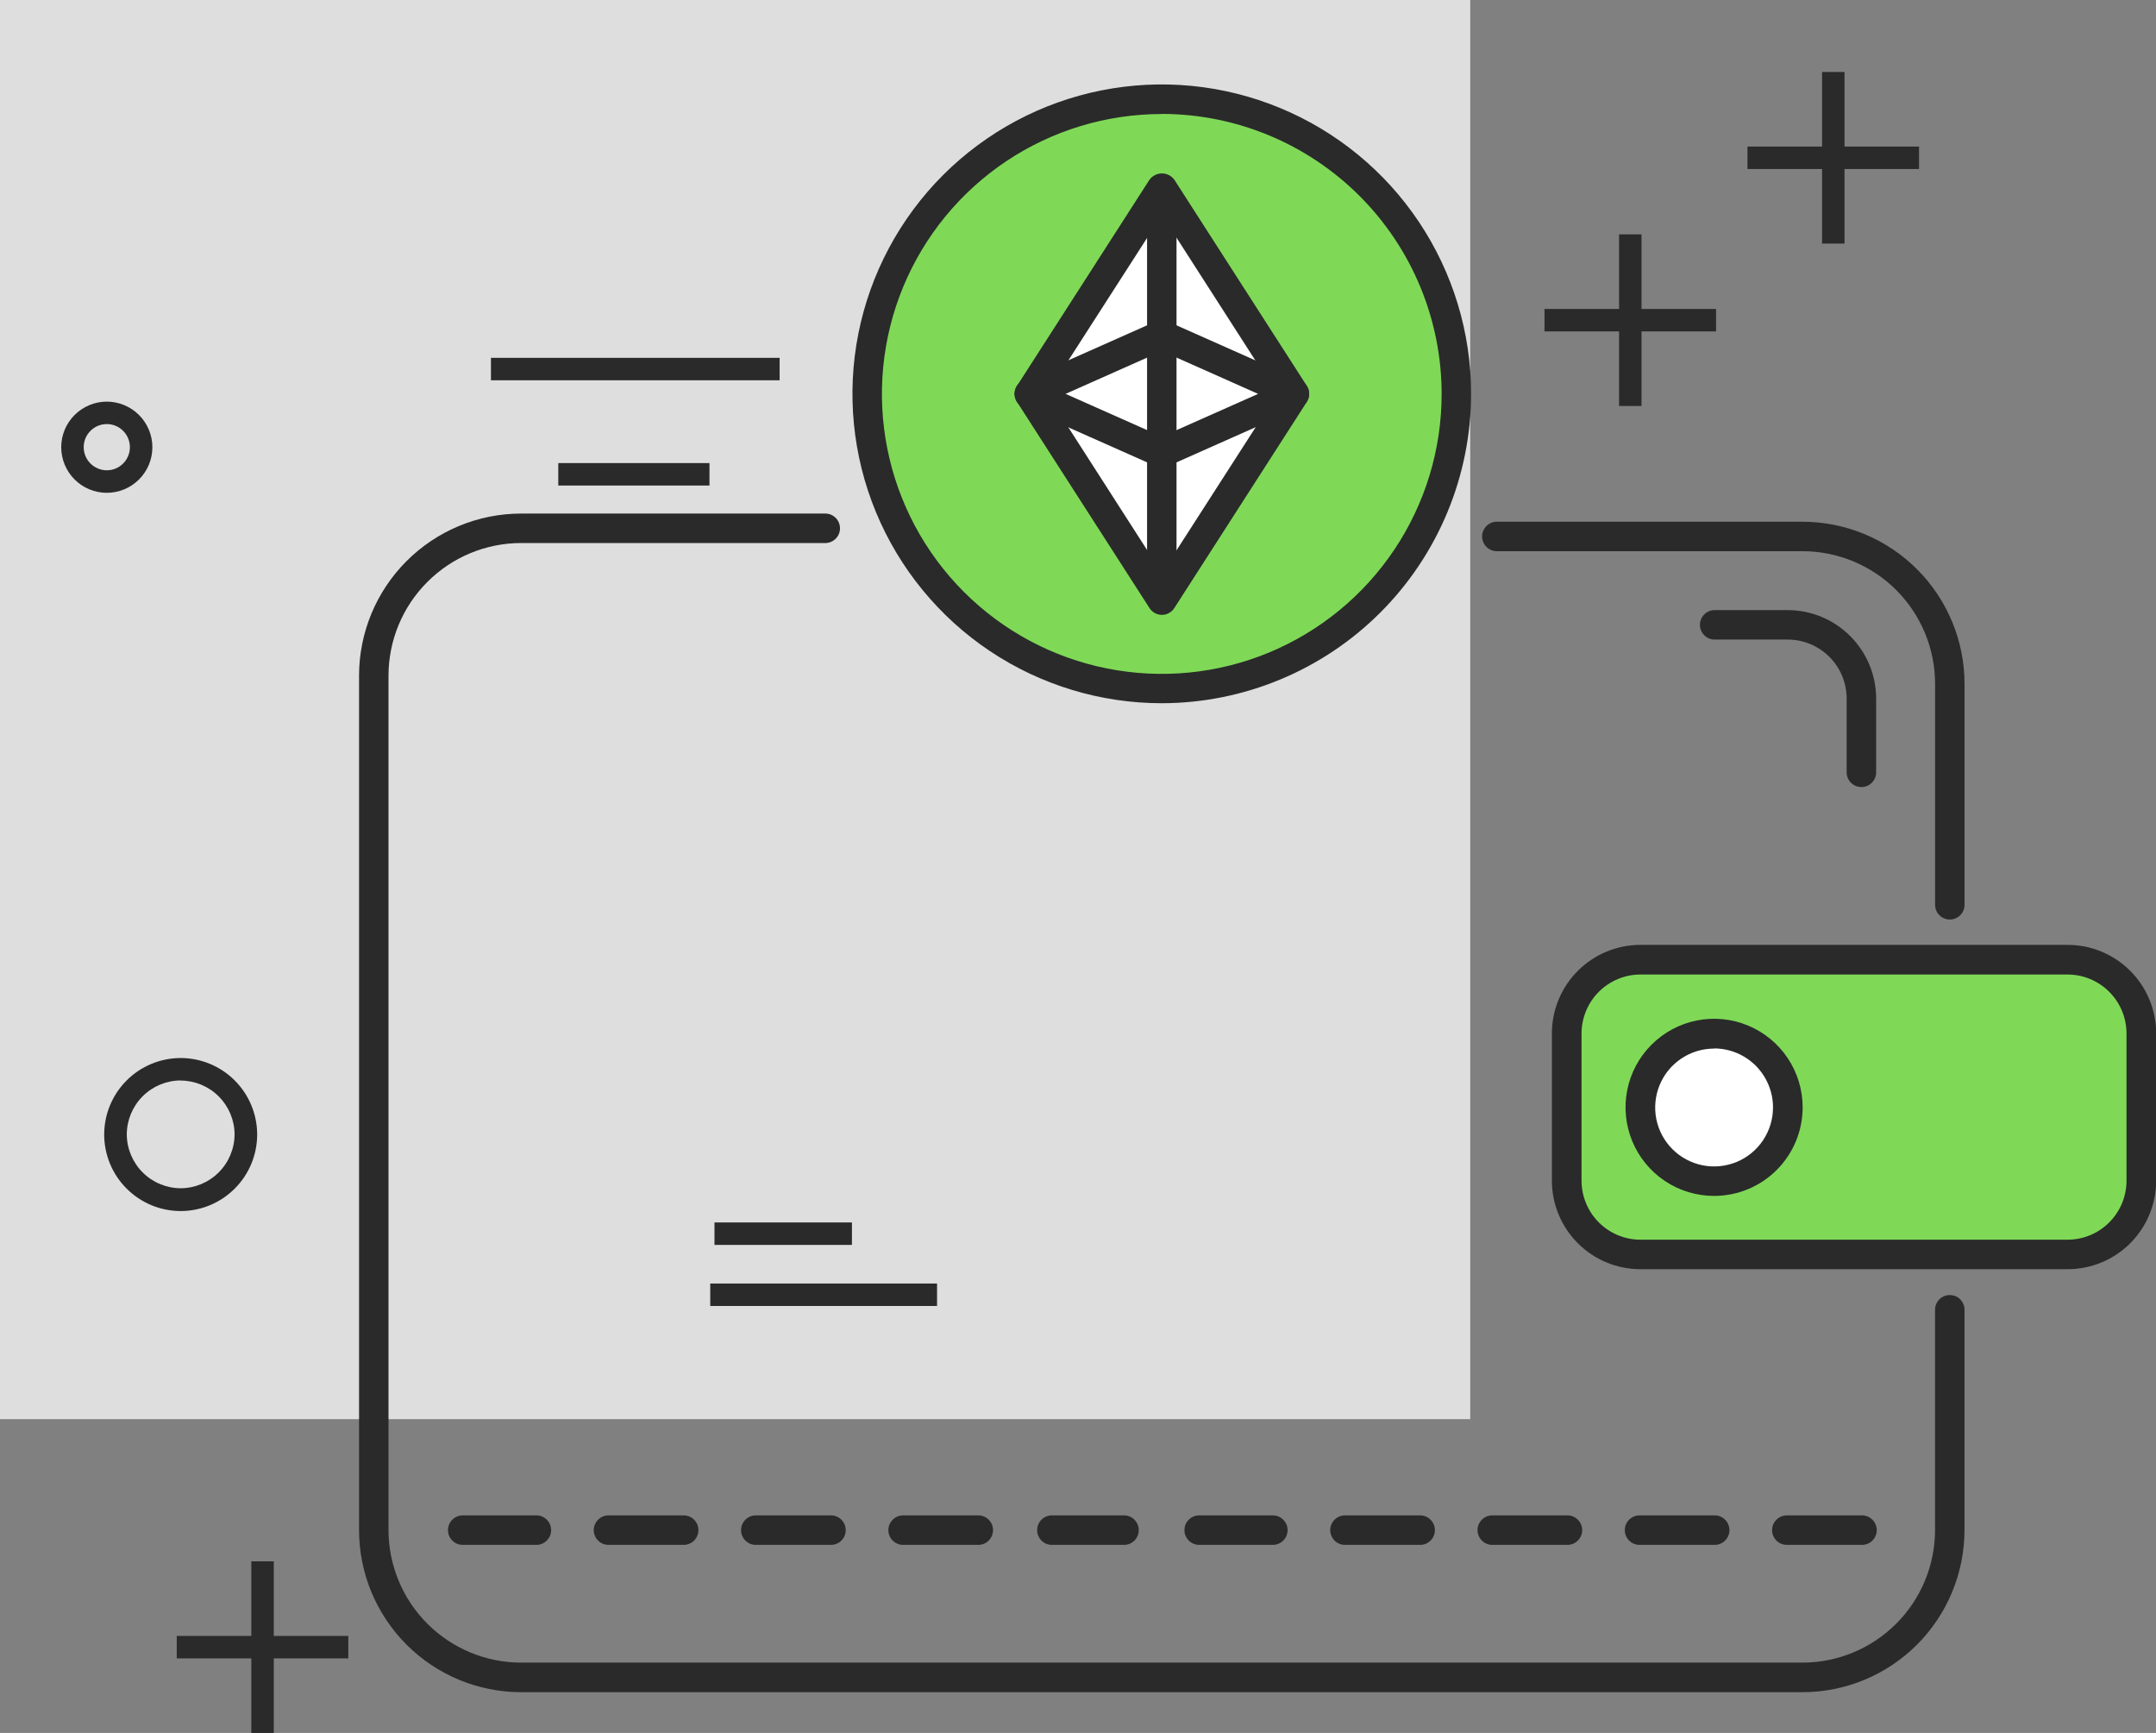 <svg width="56" height="45" viewBox="0 0 56 45" fill="none" xmlns="http://www.w3.org/2000/svg">
<rect x="0" y="0" width="56" height="45" fill="#808080" stroke="none"/>
<g clip-path="url(#clip0_1_2133)">
<path d="M38.188 0H0V36.852H38.188V0Z" fill="#DEDEDE"/>
<path d="M9.047 42.481H4.591V43.064H9.047V42.481Z" fill="#2A2A2A"/>
<path d="M44.573 8.023H40.117V8.606H44.573V8.023Z" fill="#2A2A2A"/>
<path d="M49.845 3.806H45.389V4.389H49.845V3.806Z" fill="#2A2A2A"/>
<path d="M7.111 40.544H6.528V45H7.111V40.544Z" fill="#2A2A2A"/>
<path d="M42.637 6.086H42.054V10.542H42.637V6.086Z" fill="#2A2A2A"/>
<path d="M47.909 1.869H47.326V6.325H47.909V1.869Z" fill="#2A2A2A"/>
<path d="M20.25 9.292H12.752V9.875H20.25V9.292Z" fill="#2A2A2A"/>
<path d="M18.428 12.025H14.501V12.608H18.428V12.025Z" fill="#2A2A2A"/>
<path d="M22.128 31.744H18.558V32.327H22.128V31.744Z" fill="#2A2A2A"/>
<path d="M24.339 33.33H18.448V33.913H24.339V33.33Z" fill="#2A2A2A"/>
<path d="M4.693 31.448C4.166 31.447 3.661 31.238 3.289 30.865C2.916 30.493 2.707 29.988 2.706 29.461C2.707 28.934 2.916 28.429 3.289 28.057C3.661 27.684 4.166 27.475 4.693 27.474C5.22 27.475 5.725 27.684 6.097 28.057C6.47 28.429 6.679 28.934 6.68 29.461C6.679 29.988 6.47 30.493 6.097 30.865C5.725 31.238 5.22 31.447 4.693 31.448ZM4.693 28.056C4.322 28.058 3.967 28.206 3.705 28.468C3.443 28.73 3.295 29.085 3.293 29.456C3.295 29.827 3.443 30.182 3.705 30.444C3.967 30.706 4.322 30.854 4.693 30.856C5.064 30.854 5.419 30.706 5.681 30.444C5.943 30.182 6.091 29.827 6.093 29.456C6.091 29.086 5.942 28.731 5.68 28.47C5.418 28.208 5.063 28.061 4.693 28.059V28.056Z" fill="#2A2A2A"/>
<path d="M2.774 12.797C2.46 12.797 2.159 12.672 1.937 12.45C1.716 12.229 1.591 11.928 1.59 11.614C1.59 11.3 1.715 10.999 1.937 10.777C2.159 10.555 2.46 10.43 2.774 10.429C3.088 10.43 3.389 10.555 3.611 10.777C3.833 10.999 3.958 11.3 3.958 11.614C3.957 11.928 3.833 12.229 3.611 12.45C3.389 12.672 3.088 12.797 2.774 12.797ZM2.774 11.012C2.615 11.012 2.462 11.075 2.35 11.188C2.237 11.3 2.174 11.453 2.174 11.612C2.174 11.691 2.19 11.769 2.22 11.842C2.25 11.914 2.294 11.981 2.35 12.036C2.405 12.092 2.472 12.136 2.544 12.166C2.617 12.197 2.695 12.212 2.774 12.212C2.853 12.212 2.931 12.197 3.004 12.166C3.076 12.136 3.143 12.092 3.198 12.036C3.254 11.981 3.298 11.914 3.328 11.842C3.359 11.769 3.374 11.691 3.374 11.612C3.374 11.453 3.311 11.3 3.198 11.188C3.086 11.075 2.933 11.012 2.774 11.012Z" fill="#2A2A2A"/>
<path d="M30.176 17.877C34.401 17.877 37.827 14.451 37.827 10.226C37.827 6 34.401 2.575 30.176 2.575C25.95 2.575 22.525 6 22.525 10.226C22.525 14.451 25.95 17.877 30.176 17.877Z" fill="#7FD957"/>
<path d="M30.176 18.261C28.587 18.261 27.034 17.79 25.712 16.907C24.391 16.024 23.362 14.77 22.753 13.302C22.145 11.834 21.986 10.218 22.296 8.66C22.606 7.101 23.372 5.67 24.495 4.546C25.619 3.423 27.05 2.657 28.609 2.347C30.167 2.037 31.782 2.196 33.251 2.805C34.718 3.413 35.973 4.442 36.856 5.764C37.739 7.085 38.21 8.638 38.21 10.227C38.207 12.357 37.36 14.399 35.854 15.905C34.348 17.411 32.306 18.258 30.176 18.261ZM30.176 2.961C28.738 2.961 27.333 3.387 26.137 4.186C24.942 4.985 24.011 6.12 23.46 7.448C22.91 8.777 22.766 10.238 23.047 11.648C23.327 13.058 24.019 14.353 25.036 15.37C26.053 16.387 27.348 17.079 28.758 17.359C30.168 17.64 31.63 17.496 32.958 16.946C34.286 16.395 35.421 15.464 36.22 14.268C37.019 13.073 37.445 11.668 37.445 10.23C37.444 8.302 36.678 6.454 35.315 5.09C33.952 3.727 32.104 2.96 30.176 2.958V2.961Z" fill="#2A2A2A"/>
<path d="M50.645 23.878C50.543 23.878 50.446 23.838 50.374 23.766C50.302 23.694 50.262 23.597 50.262 23.495V17.756C50.261 16.843 49.898 15.968 49.253 15.322C48.607 14.677 47.732 14.314 46.819 14.313H38.899C38.847 14.316 38.795 14.308 38.746 14.29C38.698 14.272 38.653 14.244 38.616 14.208C38.578 14.172 38.548 14.129 38.528 14.082C38.507 14.034 38.496 13.982 38.496 13.931C38.496 13.879 38.507 13.827 38.528 13.779C38.548 13.732 38.578 13.689 38.616 13.653C38.653 13.617 38.698 13.589 38.746 13.571C38.795 13.553 38.847 13.545 38.899 13.548H46.819C47.935 13.549 49.004 13.993 49.793 14.782C50.582 15.571 51.026 16.64 51.027 17.756V23.495C51.027 23.545 51.017 23.595 50.998 23.642C50.979 23.688 50.951 23.73 50.915 23.766C50.88 23.801 50.838 23.83 50.791 23.849C50.745 23.868 50.695 23.878 50.645 23.878Z" fill="#2A2A2A"/>
<path d="M46.818 43.942H13.534C12.418 43.941 11.349 43.497 10.56 42.708C9.771 41.919 9.327 40.85 9.326 39.734V17.544C9.327 16.428 9.771 15.359 10.56 14.57C11.349 13.781 12.418 13.337 13.534 13.336H21.455C21.553 13.341 21.645 13.383 21.713 13.455C21.781 13.526 21.818 13.62 21.818 13.719C21.818 13.817 21.781 13.911 21.713 13.982C21.645 14.053 21.553 14.096 21.455 14.101H13.534C12.621 14.102 11.746 14.465 11.101 15.111C10.455 15.756 10.092 16.631 10.091 17.544V39.731C10.092 40.644 10.455 41.519 11.101 42.164C11.746 42.81 12.621 43.173 13.534 43.174H46.818C47.731 43.173 48.606 42.81 49.251 42.164C49.897 41.519 50.26 40.644 50.261 39.731V33.992C50.266 33.894 50.309 33.802 50.38 33.734C50.451 33.666 50.545 33.629 50.644 33.629C50.742 33.629 50.836 33.666 50.907 33.734C50.978 33.802 51.021 33.894 51.026 33.992V39.731C51.025 40.847 50.582 41.917 49.793 42.707C49.004 43.496 47.934 43.941 46.818 43.942Z" fill="#2A2A2A"/>
<path d="M53.117 24.923H43.197C41.816 24.923 40.697 26.042 40.697 27.423V30.074C40.697 31.455 41.816 32.574 43.197 32.574H53.117C54.498 32.574 55.617 31.455 55.617 30.074V27.423C55.617 26.042 54.498 24.923 53.117 24.923Z" fill="#7FD957"/>
<path d="M53.704 32.958H42.609C41.999 32.958 41.414 32.716 40.983 32.284C40.551 31.853 40.309 31.268 40.309 30.658V26.836C40.309 26.226 40.551 25.641 40.983 25.21C41.414 24.778 41.999 24.536 42.609 24.536H53.704C54.314 24.536 54.899 24.778 55.33 25.21C55.762 25.641 56.004 26.226 56.004 26.836V30.662C56.003 31.271 55.76 31.855 55.329 32.286C54.898 32.716 54.313 32.958 53.704 32.958ZM42.609 25.306C42.203 25.306 41.815 25.468 41.528 25.755C41.241 26.041 41.08 26.43 41.079 26.836V30.662C41.08 31.068 41.241 31.456 41.528 31.743C41.815 32.03 42.203 32.191 42.609 32.192H53.704C54.11 32.191 54.498 32.03 54.785 31.743C55.072 31.456 55.233 31.068 55.234 30.662V26.836C55.233 26.43 55.072 26.041 54.785 25.755C54.498 25.468 54.11 25.306 53.704 25.306H42.609Z" fill="#2A2A2A"/>
<path d="M13.916 40.116H11.999C11.901 40.111 11.809 40.069 11.741 39.997C11.673 39.926 11.636 39.832 11.636 39.733C11.636 39.635 11.673 39.541 11.741 39.47C11.809 39.398 11.901 39.356 11.999 39.351H13.912C13.964 39.348 14.016 39.356 14.065 39.374C14.113 39.392 14.158 39.42 14.195 39.456C14.233 39.492 14.263 39.535 14.284 39.582C14.304 39.63 14.315 39.681 14.315 39.733C14.315 39.785 14.304 39.837 14.284 39.885C14.263 39.932 14.233 39.975 14.195 40.011C14.158 40.047 14.113 40.075 14.065 40.093C14.016 40.111 13.964 40.119 13.912 40.116H13.916Z" fill="#2A2A2A"/>
<path d="M17.742 40.116H15.825C15.773 40.119 15.721 40.111 15.672 40.093C15.624 40.075 15.579 40.047 15.542 40.011C15.504 39.975 15.474 39.932 15.454 39.885C15.433 39.837 15.422 39.785 15.422 39.733C15.422 39.681 15.433 39.63 15.454 39.582C15.474 39.535 15.504 39.492 15.542 39.456C15.579 39.42 15.624 39.392 15.672 39.374C15.721 39.356 15.773 39.348 15.825 39.351H17.738C17.79 39.348 17.842 39.356 17.89 39.374C17.939 39.392 17.984 39.42 18.021 39.456C18.059 39.492 18.089 39.535 18.11 39.582C18.13 39.63 18.141 39.681 18.141 39.733C18.141 39.785 18.13 39.837 18.11 39.885C18.089 39.932 18.059 39.975 18.021 40.011C17.984 40.047 17.939 40.075 17.89 40.093C17.842 40.111 17.79 40.119 17.738 40.116H17.742Z" fill="#2A2A2A"/>
<path d="M21.568 40.116H19.651C19.599 40.119 19.547 40.111 19.498 40.093C19.45 40.075 19.405 40.047 19.368 40.011C19.33 39.975 19.3 39.932 19.279 39.885C19.259 39.837 19.248 39.785 19.248 39.733C19.248 39.681 19.259 39.63 19.279 39.582C19.3 39.535 19.33 39.492 19.368 39.456C19.405 39.42 19.45 39.392 19.498 39.374C19.547 39.356 19.599 39.348 19.651 39.351H21.564C21.616 39.348 21.668 39.356 21.716 39.374C21.765 39.392 21.81 39.42 21.847 39.456C21.885 39.492 21.915 39.535 21.936 39.582C21.956 39.63 21.967 39.681 21.967 39.733C21.967 39.785 21.956 39.837 21.936 39.885C21.915 39.932 21.885 39.975 21.847 40.011C21.81 40.047 21.765 40.075 21.716 40.093C21.668 40.111 21.616 40.119 21.564 40.116H21.568Z" fill="#2A2A2A"/>
<path d="M25.394 40.116H23.477C23.425 40.119 23.373 40.111 23.325 40.093C23.276 40.075 23.231 40.047 23.194 40.011C23.156 39.975 23.126 39.932 23.105 39.885C23.085 39.837 23.074 39.785 23.074 39.733C23.074 39.681 23.085 39.63 23.105 39.582C23.126 39.535 23.156 39.492 23.194 39.456C23.231 39.42 23.276 39.392 23.325 39.374C23.373 39.356 23.425 39.348 23.477 39.351H25.39C25.442 39.348 25.494 39.356 25.542 39.374C25.591 39.392 25.636 39.42 25.673 39.456C25.711 39.492 25.741 39.535 25.762 39.582C25.782 39.63 25.793 39.681 25.793 39.733C25.793 39.785 25.782 39.837 25.762 39.885C25.741 39.932 25.711 39.975 25.673 40.011C25.636 40.047 25.591 40.075 25.542 40.093C25.494 40.111 25.442 40.119 25.39 40.116H25.394Z" fill="#2A2A2A"/>
<path d="M29.219 40.116H27.302C27.204 40.111 27.111 40.069 27.044 39.997C26.976 39.926 26.939 39.832 26.939 39.733C26.939 39.635 26.976 39.541 27.044 39.47C27.111 39.398 27.204 39.356 27.302 39.351H29.215C29.313 39.356 29.405 39.398 29.473 39.47C29.541 39.541 29.578 39.635 29.578 39.733C29.578 39.832 29.541 39.926 29.473 39.997C29.405 40.069 29.313 40.111 29.215 40.116H29.219Z" fill="#2A2A2A"/>
<path d="M33.045 40.116H31.128C31.03 40.111 30.938 40.069 30.87 39.997C30.802 39.926 30.765 39.832 30.765 39.733C30.765 39.635 30.802 39.541 30.87 39.47C30.938 39.398 31.03 39.356 31.128 39.351H33.041C33.093 39.348 33.145 39.356 33.193 39.374C33.242 39.392 33.287 39.42 33.324 39.456C33.362 39.492 33.392 39.535 33.413 39.582C33.433 39.63 33.444 39.681 33.444 39.733C33.444 39.785 33.433 39.837 33.413 39.885C33.392 39.932 33.362 39.975 33.324 40.011C33.287 40.047 33.242 40.075 33.193 40.093C33.145 40.111 33.093 40.119 33.041 40.116H33.045Z" fill="#2A2A2A"/>
<path d="M36.871 40.116H34.954C34.902 40.119 34.85 40.111 34.801 40.093C34.753 40.075 34.708 40.047 34.671 40.011C34.633 39.975 34.603 39.932 34.583 39.885C34.562 39.837 34.551 39.785 34.551 39.733C34.551 39.681 34.562 39.63 34.583 39.582C34.603 39.535 34.633 39.492 34.671 39.456C34.708 39.42 34.753 39.392 34.801 39.374C34.85 39.356 34.902 39.348 34.954 39.351H36.867C36.919 39.348 36.971 39.356 37.02 39.374C37.068 39.392 37.113 39.42 37.15 39.456C37.188 39.492 37.218 39.535 37.239 39.582C37.259 39.63 37.27 39.681 37.27 39.733C37.27 39.785 37.259 39.837 37.239 39.885C37.218 39.932 37.188 39.975 37.15 40.011C37.113 40.047 37.068 40.075 37.02 40.093C36.971 40.111 36.919 40.119 36.867 40.116H36.871Z" fill="#2A2A2A"/>
<path d="M40.697 40.116H38.78C38.728 40.119 38.676 40.111 38.627 40.093C38.579 40.075 38.534 40.047 38.497 40.011C38.459 39.975 38.429 39.932 38.408 39.885C38.388 39.837 38.377 39.785 38.377 39.733C38.377 39.681 38.388 39.63 38.408 39.582C38.429 39.535 38.459 39.492 38.497 39.456C38.534 39.42 38.579 39.392 38.627 39.374C38.676 39.356 38.728 39.348 38.78 39.351H40.693C40.745 39.348 40.797 39.356 40.846 39.374C40.894 39.392 40.939 39.42 40.976 39.456C41.014 39.492 41.044 39.535 41.065 39.582C41.085 39.63 41.096 39.681 41.096 39.733C41.096 39.785 41.085 39.837 41.065 39.885C41.044 39.932 41.014 39.975 40.976 40.011C40.939 40.047 40.894 40.075 40.846 40.093C40.797 40.111 40.745 40.119 40.693 40.116H40.697Z" fill="#2A2A2A"/>
<path d="M44.522 40.116H42.605C42.553 40.119 42.501 40.111 42.453 40.093C42.404 40.075 42.359 40.047 42.322 40.011C42.284 39.975 42.254 39.932 42.233 39.885C42.213 39.837 42.203 39.785 42.203 39.733C42.203 39.681 42.213 39.63 42.233 39.582C42.254 39.535 42.284 39.492 42.322 39.456C42.359 39.42 42.404 39.392 42.453 39.374C42.501 39.356 42.553 39.348 42.605 39.351H44.518C44.57 39.348 44.622 39.356 44.67 39.374C44.719 39.392 44.764 39.42 44.801 39.456C44.839 39.492 44.869 39.535 44.889 39.582C44.91 39.63 44.921 39.681 44.921 39.733C44.921 39.785 44.91 39.837 44.889 39.885C44.869 39.932 44.839 39.975 44.801 40.011C44.764 40.047 44.719 40.075 44.67 40.093C44.622 40.111 44.57 40.119 44.518 40.116H44.522Z" fill="#2A2A2A"/>
<path d="M48.348 40.116H46.431C46.379 40.119 46.327 40.111 46.279 40.093C46.23 40.075 46.185 40.047 46.148 40.011C46.11 39.975 46.08 39.932 46.059 39.885C46.039 39.837 46.028 39.785 46.028 39.733C46.028 39.681 46.039 39.63 46.059 39.582C46.08 39.535 46.11 39.492 46.148 39.456C46.185 39.42 46.23 39.392 46.279 39.374C46.327 39.356 46.379 39.348 46.431 39.351H48.344C48.396 39.348 48.448 39.356 48.496 39.374C48.545 39.392 48.59 39.42 48.627 39.456C48.665 39.492 48.695 39.535 48.715 39.582C48.736 39.63 48.747 39.681 48.747 39.733C48.747 39.785 48.736 39.837 48.715 39.885C48.695 39.932 48.665 39.975 48.627 40.011C48.59 40.047 48.545 40.075 48.496 40.093C48.448 40.111 48.396 40.119 48.344 40.116H48.348Z" fill="#2A2A2A"/>
<path d="M44.523 30.668C45.58 30.668 46.436 29.811 46.436 28.755C46.436 27.698 45.58 26.842 44.523 26.842C43.467 26.842 42.61 27.698 42.61 28.755C42.61 29.811 43.467 30.668 44.523 30.668Z" fill="white"/>
<path d="M44.522 31.055C44.067 31.055 43.622 30.92 43.244 30.667C42.866 30.415 42.571 30.055 42.397 29.635C42.223 29.215 42.177 28.752 42.266 28.306C42.355 27.86 42.574 27.45 42.896 27.129C43.217 26.807 43.627 26.588 44.073 26.499C44.519 26.41 44.982 26.456 45.402 26.63C45.822 26.804 46.182 27.099 46.434 27.477C46.687 27.855 46.822 28.3 46.822 28.755C46.822 29.365 46.58 29.95 46.148 30.381C45.717 30.813 45.132 31.055 44.522 31.055ZM44.522 27.229C44.219 27.229 43.924 27.319 43.672 27.487C43.42 27.655 43.224 27.894 43.108 28.174C42.993 28.453 42.962 28.761 43.021 29.058C43.08 29.354 43.226 29.627 43.44 29.841C43.654 30.055 43.927 30.201 44.224 30.26C44.52 30.319 44.828 30.288 45.108 30.173C45.387 30.057 45.626 29.861 45.794 29.609C45.962 29.357 46.052 29.062 46.052 28.759C46.052 28.558 46.013 28.358 45.936 28.173C45.859 27.987 45.747 27.818 45.605 27.675C45.463 27.533 45.294 27.42 45.108 27.342C44.922 27.265 44.723 27.225 44.522 27.225V27.229Z" fill="#2A2A2A"/>
<path d="M30.177 15.583L26.734 10.227L30.177 4.871L33.62 10.227L30.177 15.583Z" fill="white"/>
<path d="M30.179 15.967C30.115 15.967 30.052 15.95 29.996 15.92C29.94 15.889 29.893 15.845 29.858 15.791L26.415 10.435C26.375 10.373 26.354 10.301 26.354 10.228C26.354 10.155 26.375 10.083 26.415 10.021L29.858 4.665C29.895 4.615 29.944 4.574 30 4.546C30.055 4.518 30.117 4.503 30.18 4.503C30.242 4.503 30.304 4.518 30.36 4.546C30.415 4.574 30.464 4.615 30.501 4.665L33.944 10.021C33.984 10.083 34.005 10.155 34.005 10.228C34.005 10.301 33.984 10.373 33.944 10.435L30.501 15.791C30.466 15.845 30.419 15.889 30.362 15.92C30.306 15.951 30.243 15.967 30.179 15.967ZM27.191 10.228L30.179 14.881L33.168 10.233L30.179 5.581L27.191 10.228Z" fill="#2A2A2A"/>
<path d="M30.178 12.141C30.125 12.141 30.072 12.13 30.023 12.108L26.578 10.577C26.51 10.547 26.453 10.498 26.412 10.436C26.372 10.374 26.351 10.301 26.351 10.227C26.351 10.153 26.372 10.08 26.412 10.018C26.453 9.956 26.51 9.907 26.578 9.877L30.021 8.347C30.07 8.325 30.123 8.314 30.177 8.314C30.23 8.314 30.283 8.325 30.332 8.347L33.775 9.877C33.843 9.907 33.9 9.956 33.941 10.018C33.981 10.08 34.002 10.153 34.002 10.227C34.002 10.301 33.981 10.374 33.941 10.436C33.9 10.498 33.843 10.547 33.775 10.577L30.332 12.107C30.284 12.129 30.231 12.141 30.178 12.141ZM27.678 10.228L30.178 11.339L32.678 10.228L30.178 9.116L27.678 10.228Z" fill="#2A2A2A"/>
<path d="M30.177 15.583C30.075 15.583 29.978 15.543 29.906 15.471C29.834 15.399 29.794 15.302 29.794 15.2V5.253C29.791 5.201 29.799 5.149 29.817 5.101C29.835 5.052 29.863 5.007 29.899 4.97C29.935 4.932 29.978 4.902 30.025 4.881C30.073 4.861 30.125 4.85 30.177 4.85C30.229 4.85 30.28 4.861 30.328 4.881C30.375 4.902 30.418 4.932 30.454 4.97C30.49 5.007 30.518 5.052 30.536 5.101C30.554 5.149 30.562 5.201 30.559 5.253V15.2C30.559 15.25 30.549 15.3 30.53 15.347C30.511 15.393 30.483 15.435 30.448 15.471C30.412 15.506 30.37 15.535 30.323 15.554C30.277 15.573 30.227 15.583 30.177 15.583Z" fill="#2A2A2A"/>
<path d="M48.348 20.438C48.246 20.438 48.149 20.398 48.077 20.326C48.005 20.254 47.965 20.157 47.965 20.055V18.138C47.964 17.732 47.803 17.343 47.516 17.057C47.229 16.77 46.841 16.608 46.435 16.608H44.518C44.42 16.603 44.328 16.561 44.26 16.489C44.192 16.418 44.154 16.324 44.154 16.226C44.154 16.127 44.192 16.033 44.26 15.962C44.328 15.89 44.42 15.848 44.518 15.843H46.431C47.041 15.843 47.626 16.085 48.057 16.517C48.489 16.948 48.731 17.533 48.731 18.143V20.056C48.731 20.106 48.721 20.156 48.702 20.202C48.683 20.249 48.654 20.291 48.619 20.326C48.583 20.362 48.541 20.39 48.495 20.409C48.448 20.428 48.398 20.438 48.348 20.438Z" fill="#2A2A2A"/>
</g>
<defs>
<clipPath id="clip0_1_2133">
<rect width="56" height="45" fill="white"/>
</clipPath>
</defs>
</svg>
